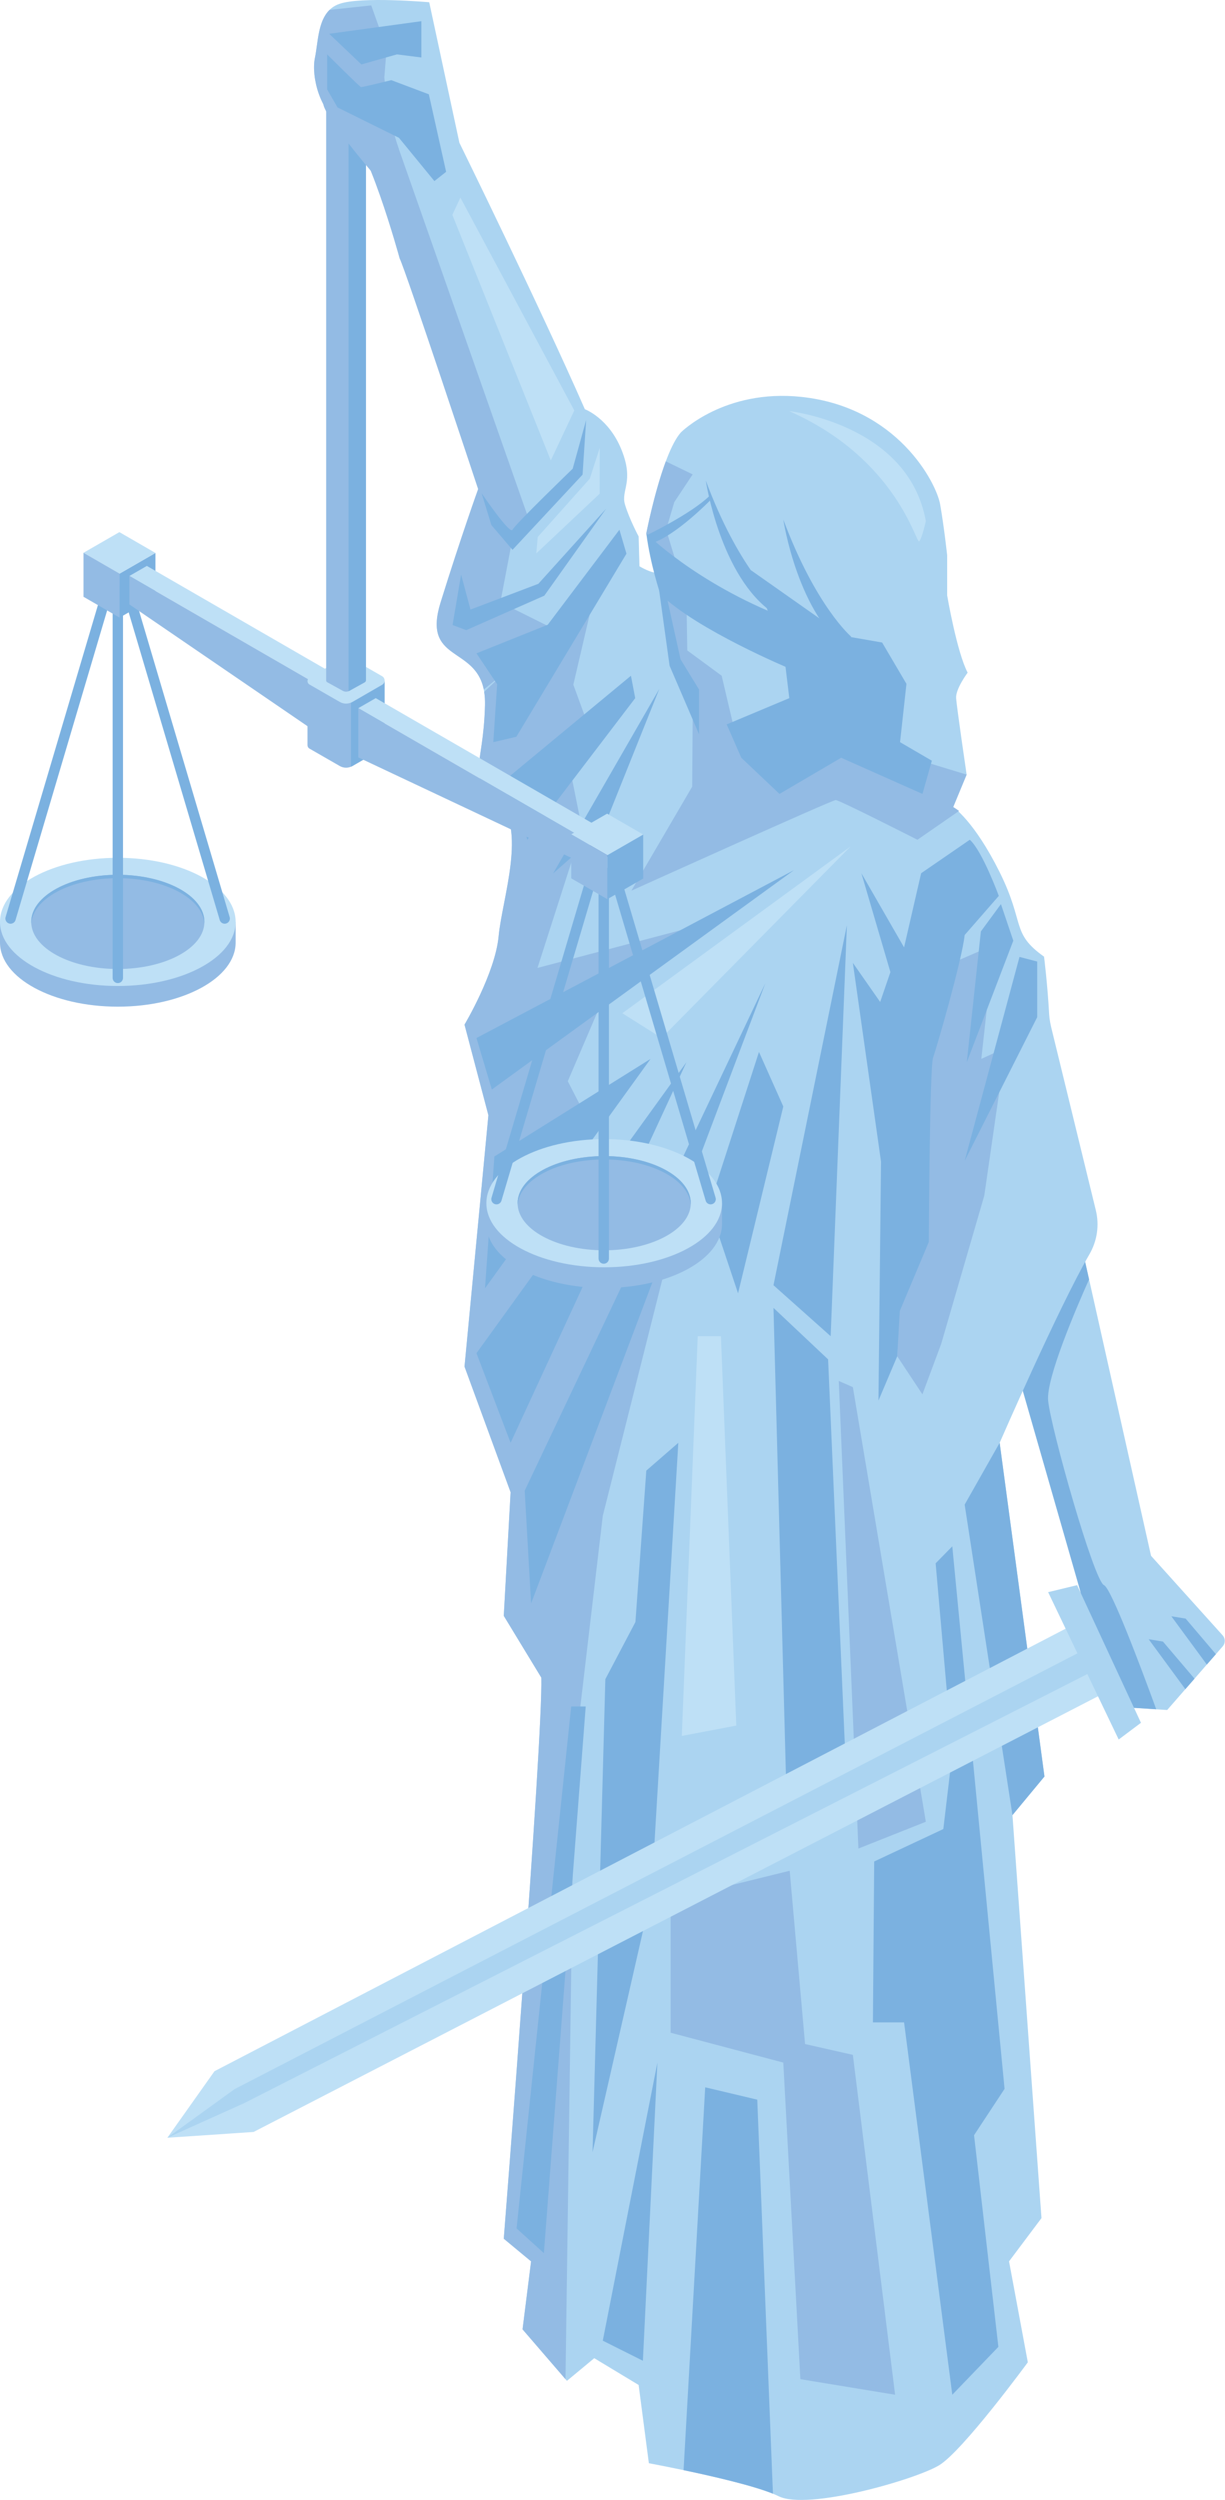 <?xml version="1.0" encoding="UTF-8" standalone="no"?><!DOCTYPE svg PUBLIC "-//W3C//DTD SVG 1.1//EN" "http://www.w3.org/Graphics/SVG/1.1/DTD/svg11.dtd"><svg width="100%" height="100%" viewBox="0 0 2718 5544" version="1.1" xmlns="http://www.w3.org/2000/svg" xmlns:xlink="http://www.w3.org/1999/xlink" xml:space="preserve" xmlns:serif="http://www.serif.com/" style="fill-rule:evenodd;clip-rule:evenodd;stroke-linejoin:round;stroke-miterlimit:2;"><g><path d="M2712.7,3626.22l-158.787,-176.26l-178.244,-794.607l-144.394,295.822l165.498,576.266l40.766,191.257l44.813,66.149l107.364,7.006l123.178,-141.094c6.215,-7.119 6.128,-17.513 -0.194,-24.539Z" style="fill:#abd4f1;fill-rule:nonzero;"/><path d="M2449.49,3514.99c-22.248,-9.537 -117.907,-347.619 -123.934,-409.275c-4.775,-48.85 62.62,-205.676 90.842,-268.765l-15.022,-66.973c-33.62,47.544 -93.227,193.466 -135.36,302.171l130.753,455.292l40.766,191.257l44.813,66.149l83.1,5.425c-35.724,-97.694 -100.112,-268.483 -115.958,-275.281Z" style="fill:#7bb1e0;fill-rule:nonzero;"/><path d="M2431.41,2683.74l-96.917,-397.086c-3.556,-13.683 -6.027,-26.414 -6.637,-37.405c-3.784,-68.521 -11.358,-127.899 -11.358,-127.899c-73.859,-52.528 -41.665,-73.082 -98.472,-187.278c-56.813,-114.197 -103.119,-144.455 -103.119,-144.455l29.823,-71.943c0,-0 -21.887,-148.996 -23.306,-169.55c-1.413,-20.554 25.564,-56.533 25.564,-56.533c-24.145,-46.245 -45.442,-171.291 -45.442,-171.291l-0,-89.068c-0,-0 -7.106,-65.092 -15.625,-113.058c-8.525,-47.96 -95.149,-215.648 -308.185,-238.124c-170.749,-18.016 -267.016,78.794 -267.016,78.794c-42.609,47.96 -76.699,223.826 -76.699,223.826c0,-0 41.665,82.216 28.404,86.784c-13.254,4.568 -43.553,-13.703 -43.553,-13.703l-1.895,-66.23c-0,-0 -20.829,-38.825 -30.299,-70.805c-9.464,-31.972 20.835,-50.243 -7.575,-121.048c-28.403,-70.797 -81.426,-90.213 -81.426,-90.213c-99.335,-226.35 -278.375,-590.92 -278.375,-590.92l-66.954,-311.547c0,-0 -151.38,-13.402 -199.675,3.73c-48.287,17.125 -45.441,78.794 -53.967,119.902c-8.526,41.116 11.359,123.332 62.493,147.316c51.127,23.976 125.662,297.241 125.662,297.241c11.359,20.554 174.098,511.282 174.098,511.282c-0,0 -37.873,105.062 -83.322,251.232c-45.448,146.169 102.255,86.784 98.471,228.386c-3.784,141.602 -41.657,150.737 26.515,210.123c68.173,59.378 11.359,219.25 3.784,301.474c-7.574,82.217 -75.747,196.413 -75.747,196.413l53.023,200.981l-53.023,557.273l102.262,278.636l-15.149,274.069l83.321,137.035c3.791,137.034 -83.321,1244.15 -83.321,1244.15l60.597,50.244l-18.94,150.736l98.471,114.197l60.605,-50.243l98.471,59.378l22.724,173.549c-0,-0 223.463,41.121 287.845,73.135c64.388,31.946 302.995,-36.568 356.025,-68.514c53.015,-32 196.942,-228.413 196.942,-228.413l-41.664,-223.825l71.969,-95.92l-64.395,-893.58l71.019,-85.646l-99.416,-739.984c0,0 130.217,-298.942 199.18,-418.055c17.212,-29.729 22.288,-64.428 14.204,-97.553Z" style="fill:#abd4f1;fill-rule:nonzero;"/><path d="M1462.42,1269.45c-2.137,0.737 -4.742,0.837 -7.568,0.556l21.773,89.382l74.394,268.785l80.422,52.092l6.141,-27.251l-36.353,-154.602l-76.316,-56.09l-1.889,-119.903l-44.979,-147.75l18.029,-61.228l40.82,-61.528l-59.6,-28.859c-25.697,68.889 -43.278,159.612 -43.278,159.612c0,-0 41.665,82.216 28.404,86.784Z" style="fill:#93bbe4;fill-rule:nonzero;"/><path d="M1908.4,1645.73l-192.214,16.422l-179.288,-66.813l-1.091,149.03l-134.925,230.676c-0,0 445.025,-200.98 453.31,-200.98c8.278,-0 181.371,88.063 181.371,88.063l92.356,-63.913c-8.124,-6.048 -13.013,-8.599 -13.013,-8.599l29.823,-71.943l-236.329,-71.943Z" style="fill:#93bbe4;fill-rule:nonzero;"/><path d="M2177.3,2348.03l19.409,-175.29l-8.994,-69.793l-100.366,43.392l-86.162,523.017l-10.421,338.149l55.869,84.373l41.658,-111.912l95.631,-328.74l47.351,-327.882l-53.975,24.686Z" style="fill:#93bbe4;fill-rule:nonzero;"/><path d="M1254.71,5275.71l19.282,-1375.34l63.444,-539.002l198.362,-787.24l-301.575,252.343l70.067,-342.557l-44.497,-86.348l85.217,-198.704l207.022,-147.174l-359.467,94.646l98.947,-308.325l-31.719,-157.743l40.713,-84.346l-28.41,-77.656l51.134,-219.258l-248.987,235.225c1.42,8.867 2.157,18.672 1.855,29.843c-3.784,141.602 -41.664,150.737 26.515,210.123c68.173,59.378 11.359,219.25 3.784,301.474c-7.574,82.217 -75.747,196.413 -75.747,196.413l53.023,200.981l-53.023,557.273l102.262,278.636l-15.149,274.069l83.321,137.035c3.791,137.034 -83.321,1244.15 -83.321,1244.15l60.597,50.244l-18.94,150.736l95.29,110.5Z" style="fill:#93bbe4;fill-rule:nonzero;"/><path d="M1137.18,1193.95l37.405,-38.825l-326.275,-928.936l9.558,-118.255l-34.177,-95.926l-92.356,9.886c-26.241,25.443 -25.638,72.987 -32.63,106.728c-8.526,41.116 11.359,123.332 62.493,147.316c51.127,23.976 125.662,297.241 125.662,297.241c11.359,20.554 174.098,511.282 174.098,511.282c-0,0 -37.873,105.062 -83.322,251.232c-41.162,132.373 76.096,96.174 95.779,193.332l160.817,-131.67l-124.035,-61.843l26.983,-141.562Z" style="fill:#93bbe4;fill-rule:nonzero;"/><path d="M766.003,226.187c-0,12.076 20.567,21.867 45.93,21.867c25.363,0 45.931,-9.791 45.931,-21.867c-0,-12.068 -20.568,-21.859 -45.931,-21.859c-25.363,-0 -45.93,9.791 -45.93,21.859Z" style="fill:#626e9a;fill-rule:nonzero;"/><path d="M2218.01,3199.35l-77.643,137.035l106.046,688.595l71.019,-85.646l-99.422,-739.984Z" style="fill:#7bb1e0;fill-rule:nonzero;"/><path d="M1939.64,4127.76l153.39,-71.943l19.884,-167.869l-36.929,-421.377l36.929,-37.686l115.992,1203.05l-67.697,102.778l53.967,469.343l-102.262,106.2l-106.99,-825.73l-69.123,0l2.839,-356.761Z" style="fill:#7bb1e0;fill-rule:nonzero;"/><path d="M2060.84,2753.99c0,-9.135 1.889,-388.258 9.464,-408.812c7.575,-20.555 64.388,-216.975 70.067,-271.786l75.754,-86.791c-0,0 -36.929,-100.494 -64.388,-124.47l-107.942,74.227l-37.873,164.44l-94.687,-164.44l64.381,219.251l-22.717,66.237l-60.604,-86.791l62.493,440.792l-5.68,529.868l41.658,-98.21l5.686,-100.494l64.388,-153.021Z" style="fill:#7bb1e0;fill-rule:nonzero;"/><path d="M2262.04,2121.92l-121.671,452.212l160.964,-318.6l0,-123.331l-39.293,-10.281Z" style="fill:#7bb1e0;fill-rule:nonzero;"/><path d="M2220.85,2004.87l-44.503,60.524l-31.244,290.055l103.207,-269.501l-27.46,-81.078Z" style="fill:#7bb1e0;fill-rule:nonzero;"/><path d="M1892.3,4556.56l93.743,753.686l-210.203,-34.532l-37.874,-702.023l-249.972,-66.236l0,-294.054l264.17,-65.092l34.09,384.267l106.046,23.984Z" style="fill:#93bbe4;fill-rule:nonzero;"/><path d="M1716.18,2900.16l32.194,1208.18l130.666,-134.75l-41.665,-959.234l-121.195,-114.197Z" style="fill:#7bb1e0;fill-rule:nonzero;"/><path d="M1434.02,3261.01l-24.144,335.738l-66.752,126.761l-28.403,1048.88l130.665,-572.69l59.653,-1000.35l-71.019,61.663Z" style="fill:#7bb1e0;fill-rule:nonzero;"/><path d="M1267.37,3784.03l-121.195,1157.37l60.604,54.811l92.792,-1212.18l-32.201,0Z" style="fill:#7bb1e0;fill-rule:nonzero;"/><path d="M1337.44,5190.34l89.001,44.538l32.194,-661.19l-121.195,616.652Z" style="fill:#7bb1e0;fill-rule:nonzero;"/><path d="M1714.99,5529.67l-34.786,-873.763l-115.522,-27.406l-47.994,848.93c64.422,13.528 152.807,33.821 198.302,52.239Z" style="fill:#7bb1e0;fill-rule:nonzero;"/><path d="M1716.18,2849.91l126.875,113.052l35.985,-911.275l-162.86,798.223Z" style="fill:#7bb1e0;fill-rule:nonzero;"/><path d="M1164.17,3305.55l14.198,250.093l519.828,-1375.48l-534.026,1125.39Z" style="fill:#7bb1e0;fill-rule:nonzero;"/><path d="M1057.17,3000.65l75.747,198.696l390.107,-843.899l-465.854,645.203Z" style="fill:#7bb1e0;fill-rule:nonzero;"/><path d="M1057.17,2301.78l34.083,114.196l670.377,-486.469l-704.46,372.273Z" style="fill:#7bb1e0;fill-rule:nonzero;"/><path d="M1096.93,2564.43l-20.829,292.34l367.383,-508.738l-346.554,216.398Z" style="fill:#7bb1e0;fill-rule:nonzero;"/><path d="M1683.99,2332.61l-110.781,342.583l64.375,192.703l100.38,-414.305l-53.974,-120.981Z" style="fill:#7bb1e0;fill-rule:nonzero;"/><path d="M1399.93,1498.42l-289.741,239.812l45.448,66.806l14.205,57.095l239.551,-314.039l-9.463,-49.674Z" style="fill:#7bb1e0;fill-rule:nonzero;"/><path d="M1374.36,1174.67l-159.069,210.692l-158.124,63.377l45.917,68.52l-8.519,128.469l51.128,-11.995l244.292,-405.96l-15.625,-53.103Z" style="fill:#7bb1e0;fill-rule:nonzero;"/><path d="M1194.46,1294.58l-150.556,57.101l-20.828,-77.655l-18.934,111.912l30.292,11.419l173.281,-76.51l137.295,-192.992l-150.55,166.725Z" style="fill:#7bb1e0;fill-rule:nonzero;"/><path d="M1510,1462.02l-36.219,-163.448l-14.205,-10.274l26.107,188.002l65.332,151.875l0,-99.154l-41.015,-67.001Z" style="fill:#7bb1e0;fill-rule:nonzero;"/><path d="M730.42,74.948l71.487,67.952l78.747,-22.27l54.289,6.852l0,-80.508l-204.523,27.974Z" style="fill:#7bb1e0;fill-rule:nonzero;"/><path d="M1270.68,1039.35c0,-0 -127.819,123.332 -133.505,135.32c-5.679,11.988 -68.648,-81.078 -68.648,-81.078l21.78,70.804l46.868,54.811l155.406,-166.67l7.929,-121.101l-29.83,107.914Z" style="fill:#7bb1e0;fill-rule:nonzero;"/><path d="M1462.89,1527.54l-235.766,409.388l110.781,-97.634l124.985,-311.754Z" style="fill:#7bb1e0;fill-rule:nonzero;"/><path d="M1546.22,1335.51l15.625,-10.515l56.814,34.397l9.938,21.907l-27.365,5.359l-45.776,-27.266l-9.236,-23.882Z" style="fill:#7bb1e0;fill-rule:nonzero;"/><path d="M1892.3,3075.88l-31.25,-13.703l43.56,1036.89l149.605,-59.378l-161.915,-963.809Z" style="fill:#93bbe4;fill-rule:nonzero;"/><path d="M1599.58,2962.97l-51.47,-0l-35.348,886.394l120.894,-22.979l-34.076,-863.415Z" style="fill:#bee0f6;fill-rule:nonzero;"/><path d="M1380.8,2246.83l87.112,54.812l419.462,-424.807l-506.574,369.995Z" style="fill:#bee0f6;fill-rule:nonzero;"/><path d="M1021.48,438.152l-17.795,38.315l218.414,544.482l52.165,-110.754l-252.784,-472.043Z" style="fill:#bee0f6;fill-rule:nonzero;"/><path d="M1308.71,1061.32l-115.563,129.38l-3.255,36.46l140.651,-132.393l0.114,-101.619l-21.947,68.172Z" style="fill:#bee0f6;fill-rule:nonzero;"/><path d="M1738.73,1368.76c-196.882,-76.994 -304.716,-186.086 -304.716,-186.086c8.954,69.478 31.09,134.757 31.09,134.757c81.258,79.451 285.862,164.674 285.862,164.674l-12.236,-113.345Z" style="fill:#7bb1e0;fill-rule:nonzero;"/><path d="M2011.22,1516.4l-53.974,-91.646l-83.798,-14.56l-207.745,-146.116l19.49,40.853l54.462,146.933l11.647,96.221l-138.95,58.24l32.436,73.939l84.741,80.228l136.82,-80.228l180.38,80.228l20.829,-73.658l-70.544,-41.108l14.206,-129.326Z" style="fill:#7bb1e0;fill-rule:nonzero;"/><path d="M0,2044.26l0,45.857c0,78.506 117.036,142.138 261.411,142.138c144.368,0 261.411,-63.632 261.411,-142.138l-0,-45.857l-522.822,0Z" style="fill:#93bbe4;fill-rule:nonzero;"/><path d="M522.822,2044.26c-0,78.493 -117.043,142.138 -261.411,142.138c-144.375,0 -261.411,-63.645 -261.411,-142.138c0,-78.492 117.036,-142.13 261.411,-142.13c144.368,-0 261.411,63.638 261.411,142.13Z" style="fill:#bee0f6;fill-rule:nonzero;"/><path d="M453.531,2044.26c0,57.691 -86.014,104.459 -192.12,104.459c-106.099,0 -192.113,-46.768 -192.113,-104.459c-0,-57.684 86.014,-104.458 192.113,-104.458c106.106,0 192.12,46.774 192.12,104.458Z" style="fill:#93bbe4;fill-rule:nonzero;"/><path d="M261.411,1947.31c-103.789,0 -188.303,44.765 -191.939,100.708c-0.081,-1.246 -0.174,-2.498 -0.174,-3.751c-0,-57.684 86.014,-104.458 192.113,-104.458c106.106,0 192.12,46.774 192.12,104.458c0,1.253 -0.094,2.505 -0.181,3.751c-3.636,-55.943 -88.15,-100.708 -191.939,-100.708Z" style="fill:#7bb1e0;fill-rule:nonzero;"/><path d="M297.282,1316.66c-2.183,-5.974 -8.814,-9.028 -14.774,-6.857c-5.974,2.182 -9.042,8.8 -6.852,14.767l212.072,716.174c1.701,4.662 6.114,7.562 10.809,7.562c1.32,-0 2.653,-0.228 3.958,-0.704c5.975,-2.19 9.042,-8.8 6.859,-14.774l-212.072,-716.168Z" style="fill:#7bb1e0;fill-rule:nonzero;"/><path d="M239.464,1309.81c-5.988,-2.184 -12.591,0.883 -14.768,6.857l-212.065,716.168c-2.19,5.974 0.878,12.584 6.852,14.774c1.312,0.476 2.645,0.704 3.958,0.704c4.695,-0 9.108,-2.9 10.816,-7.562l212.065,-716.174c2.183,-5.967 -0.884,-12.585 -6.858,-14.767Z" style="fill:#7bb1e0;fill-rule:nonzero;"/><path d="M261.411,1298.82c-6.356,-0 -11.513,5.15 -11.513,11.513l0,858.117c0,6.363 5.157,11.513 11.513,11.513c6.362,-0 11.519,-5.15 11.519,-11.513l0,-858.117c0,-6.363 -5.157,-11.513 -11.519,-11.513Z" style="fill:#7bb1e0;fill-rule:nonzero;"/><path d="M265.302,1271.96l0,97.621l79.611,-45.817l0,-97.621l-79.611,45.817Z" style="fill:#7bb1e0;fill-rule:nonzero;"/><path d="M344.913,1226.15l-79.611,45.817l-80.027,-46.191l79.612,-45.817l80.026,46.191Z" style="fill:#bee0f6;fill-rule:nonzero;"/><path d="M265.302,1271.91l0,97.628l-80.027,-46.192l0,-97.627l80.027,46.191Z" style="fill:#93bbe4;fill-rule:nonzero;"/><path d="M718.451,1526.14l0,108.912l38.704,-22.275l0,-108.906l-38.704,22.269Z" style="fill:#506cb3;fill-rule:nonzero;"/><path d="M757.155,1503.87l-38.704,22.269l-431.309,-248.974l38.697,-22.268l431.316,248.973Z" style="fill:#bee0f6;fill-rule:nonzero;"/><path d="M718.451,1526.12l0,108.905l-431.309,-294.75l0,-63.136l431.309,248.981Z" style="fill:#93bbe4;fill-rule:nonzero;"/><path d="M850.242,1512.51c-0.676,-0.696 -1.467,-1.313 -2.378,-1.835l-67.536,-38.825c-6.449,-3.716 -14.386,-3.716 -20.828,0.007l-66.633,38.429l-10.622,0l0,142.044c-0.02,2.961 1.434,5.941 4.374,7.635l67.161,38.604c8.727,5.036 19.483,5.03 28.209,-0.014l65.889,-38c3.623,-2.096 5.445,-5.76 5.465,-9.43l-0,-142.278l-3.101,3.663Z" style="fill:#93bbe4;fill-rule:nonzero;"/><path d="M781.989,1556.45l65.889,-38c3.643,-2.109 5.465,-5.793 5.465,-9.484l-0,142.165c-0.02,3.67 -1.842,7.334 -5.465,9.43l-65.889,38c-1.065,0.623 -2.17,1.16 -3.295,1.628l-0,-142.111c1.125,-0.468 2.23,-1.011 3.295,-1.628Z" style="fill:#7bb1e0;fill-rule:nonzero;"/><path d="M853.336,1508.86l0.007,-0.006l-0,0.107l-0.007,-0.101Z" style="fill:#ccd9ef;fill-rule:nonzero;"/><path d="M847.864,1499.48l-67.536,-38.825c-6.449,-3.716 -14.386,-3.716 -20.828,0.007l-72.888,42.046c-5.826,3.369 -5.826,11.781 0.007,15.143l67.161,38.604c8.727,5.042 19.483,5.036 28.216,-0.008l65.882,-38c7.293,-4.22 7.286,-14.754 -0.014,-18.967Z" style="fill:#bee0f6;fill-rule:nonzero;"/><path d="M1309.27,1867.24l-0,54.597l38.697,-22.269l0,-54.596l-38.697,22.268Z" style="fill:#506cb3;fill-rule:nonzero;"/><path d="M1347.96,1844.97l-38.697,22.268l-514.283,-296.893l38.697,-22.269l514.283,296.894Z" style="fill:#bee0f6;fill-rule:nonzero;"/><path d="M1309.27,1867.21l-0,54.604l-514.283,-242.304l-0,-109.187l514.283,296.887Z" style="fill:#93bbe4;fill-rule:nonzero;"/><path d="M1079.16,2668.03l0,45.857c0,78.506 117.036,142.138 261.411,142.138c144.375,0 261.411,-63.632 261.411,-142.138l-0,-45.857l-522.822,0Z" style="fill:#93bbe4;fill-rule:nonzero;"/><path d="M1601.98,2668.03c-0,78.493 -117.036,142.138 -261.411,142.138c-144.375,0 -261.411,-63.645 -261.411,-142.138c0,-78.493 117.036,-142.131 261.411,-142.131c144.375,0 261.411,63.638 261.411,142.131Z" style="fill:#bee0f6;fill-rule:nonzero;"/><path d="M1532.68,2668.03c-0,57.692 -86.015,104.459 -192.114,104.459c-106.106,-0 -192.113,-46.767 -192.113,-104.459c-0,-57.684 86.007,-104.458 192.113,-104.458c106.099,0 192.114,46.774 192.114,104.458Z" style="fill:#93bbe4;fill-rule:nonzero;"/><path d="M1340.57,2571.08c-103.789,0 -188.302,44.765 -191.939,100.708c-0.087,-1.246 -0.174,-2.498 -0.174,-3.751c-0,-57.684 86.007,-104.458 192.113,-104.458c106.099,0 192.114,46.774 192.114,104.458c-0,1.253 -0.087,2.505 -0.175,3.751c-3.636,-55.943 -88.15,-100.708 -191.939,-100.708Z" style="fill:#7bb1e0;fill-rule:nonzero;"/><path d="M1587.53,2655.16l-212.071,-716.174c-2.177,-5.974 -8.814,-9.035 -14.768,-6.859c-5.974,2.191 -9.041,8.801 -6.851,14.775l212.071,716.168c1.701,4.668 6.115,7.561 10.81,7.561c1.312,0 2.652,-0.228 3.958,-0.703c5.967,-2.184 9.041,-8.801 6.851,-14.768Z" style="fill:#7bb1e0;fill-rule:nonzero;"/><path d="M1317.64,1932.13c-5.98,-2.183 -12.584,0.891 -14.767,6.859l-212.065,716.174c-2.191,5.967 0.877,12.584 6.851,14.768c1.313,0.482 2.645,0.703 3.958,0.703c4.695,0 9.109,-2.893 10.81,-7.561l212.071,-716.168c2.184,-5.974 -0.884,-12.584 -6.858,-14.775Z" style="fill:#7bb1e0;fill-rule:nonzero;"/><path d="M1339.59,1921.15c-6.362,0 -11.512,5.157 -11.512,11.52l-0,858.117c-0,6.356 5.15,11.513 11.512,11.513c6.356,0 11.513,-5.157 11.513,-11.513l0,-858.117c0,-6.363 -5.157,-11.52 -11.513,-11.52Z" style="fill:#7bb1e0;fill-rule:nonzero;"/><path d="M1347.49,1896.3l-0,97.627l79.611,-45.816l-0,-97.628l-79.611,45.817Z" style="fill:#7bb1e0;fill-rule:nonzero;"/><path d="M1427.1,1850.48l-79.611,45.817l-80.034,-46.192l79.612,-45.809l80.033,46.184Z" style="fill:#bee0f6;fill-rule:nonzero;"/><path d="M1347.49,1896.25l-0,97.627l-80.034,-46.192l0,-97.626l80.034,46.191Z" style="fill:#93bbe4;fill-rule:nonzero;"/><path d="M2397.38,3594.38l-1921.46,998.408l-104.579,147.562l191.336,-12.832l1903.46,-981.523l-68.762,-151.615Z" style="fill:#bee0f6;fill-rule:nonzero;"/><path d="M2389.86,3514.99l141.689,305.232l-49.44,37.049l-156.543,-326.737l64.294,-15.544Z" style="fill:#abd4f1;fill-rule:nonzero;"/><path d="M2630.66,3589.17l-31.705,-5.164l78.721,107.098l20.092,-23.026l-67.108,-78.908Z" style="fill:#7bb1e0;fill-rule:nonzero;"/><path d="M2630.03,3745.68l20.306,-23.266l-70.007,-82.318l-31.699,-5.163l81.4,110.747Z" style="fill:#7bb1e0;fill-rule:nonzero;"/><path d="M2435.16,3643.14l-1914.71,989.426l-149.096,107.78l170.829,-76.885l1898.63,-965.711l-5.653,-54.61Z" style="fill:#abd4f1;fill-rule:nonzero;"/><path d="M810.299,193.712l-1.226,-0.911l-34.819,-19.241c-3.322,-1.842 -7.414,-1.842 -10.736,0l-34.351,19.047l-5.472,0l0,1316.36c-0.013,1.474 0.737,2.948 2.251,3.791l34.625,19.128c4.501,2.498 10.046,2.498 14.54,-0l33.969,-18.84c1.869,-1.038 2.806,-2.853 2.819,-4.668l0,-1316.48l-1.6,1.815Z" style="fill:#93bbe4;fill-rule:nonzero;"/><path d="M775.111,215.486l33.969,-18.833c1.875,-1.045 2.819,-2.874 2.819,-4.702l0,1316.42c-0.013,1.815 -0.95,3.63 -2.819,4.668l-33.969,18.84l-1.694,0.803l-0,-1316.4l1.694,-0.803Z" style="fill:#7bb1e0;fill-rule:nonzero;"/><path d="M811.893,191.897l0.006,-0l0,0.054l-0.006,-0.054Z" style="fill:#ccd9ef;fill-rule:nonzero;"/><path d="M809.073,187.249l-34.819,-19.241c-3.322,-1.842 -7.414,-1.842 -10.736,0.007l-37.579,20.835c-3,1.674 -3,5.84 0.007,7.507l34.625,19.135c4.501,2.498 10.046,2.491 14.54,-0.006l33.969,-18.833c3.757,-2.097 3.757,-7.314 -0.007,-9.404Z" style="fill:#bee0f6;fill-rule:nonzero;"/><path d="M852.673,172.18l-79.256,-19.248l-42.997,-44.912l-13.114,44.108c0,0 -4.119,48.918 0,78.62c4.119,29.704 105.383,147.952 105.383,147.952l61.991,-48.958c-23.301,-66.324 -32.007,-157.562 -32.007,-157.562Z" style="fill:#93bbe4;fill-rule:nonzero;"/><path d="M951.512,209.129l-83.328,-31.403c-0,-0 -64.382,15.986 -67.221,15.417c-2.847,-0.569 -75.098,-72.513 -75.098,-72.513l0,77.65l23.019,39.969l136.345,67.376l78.593,95.926l26.033,-20.554l-38.343,-171.868Z" style="fill:#7bb1e0;fill-rule:nonzero;"/><path d="M1750.97,911.621c240.254,105.858 281.972,296.733 288.643,288.716c6.67,-8.024 14.6,-44.912 14.6,-44.912c-38.791,-214.938 -303.243,-243.804 -303.243,-243.804Z" style="fill:#bee0f6;fill-rule:nonzero;"/><path d="M1565.97,1065.6c0,0 32,214.322 150.208,294.027l0,-34.639c0,0 -78.258,-66.906 -150.208,-259.388Z" style="fill:#7bb1e0;fill-rule:nonzero;"/><path d="M1737.96,1152c0,0 31.993,214.328 150.202,294.027l-0,-34.632c-0,-0 -78.259,-66.913 -150.202,-259.395Z" style="fill:#7bb1e0;fill-rule:nonzero;"/><path d="M1434.6,1187.03l11.6,17.587c52.835,-16.576 128.924,-94.466 128.924,-94.466l-0,-11.399c-40.693,40.364 -140.524,88.278 -140.524,88.278Z" style="fill:#7bb1e0;fill-rule:nonzero;"/></g></svg>
